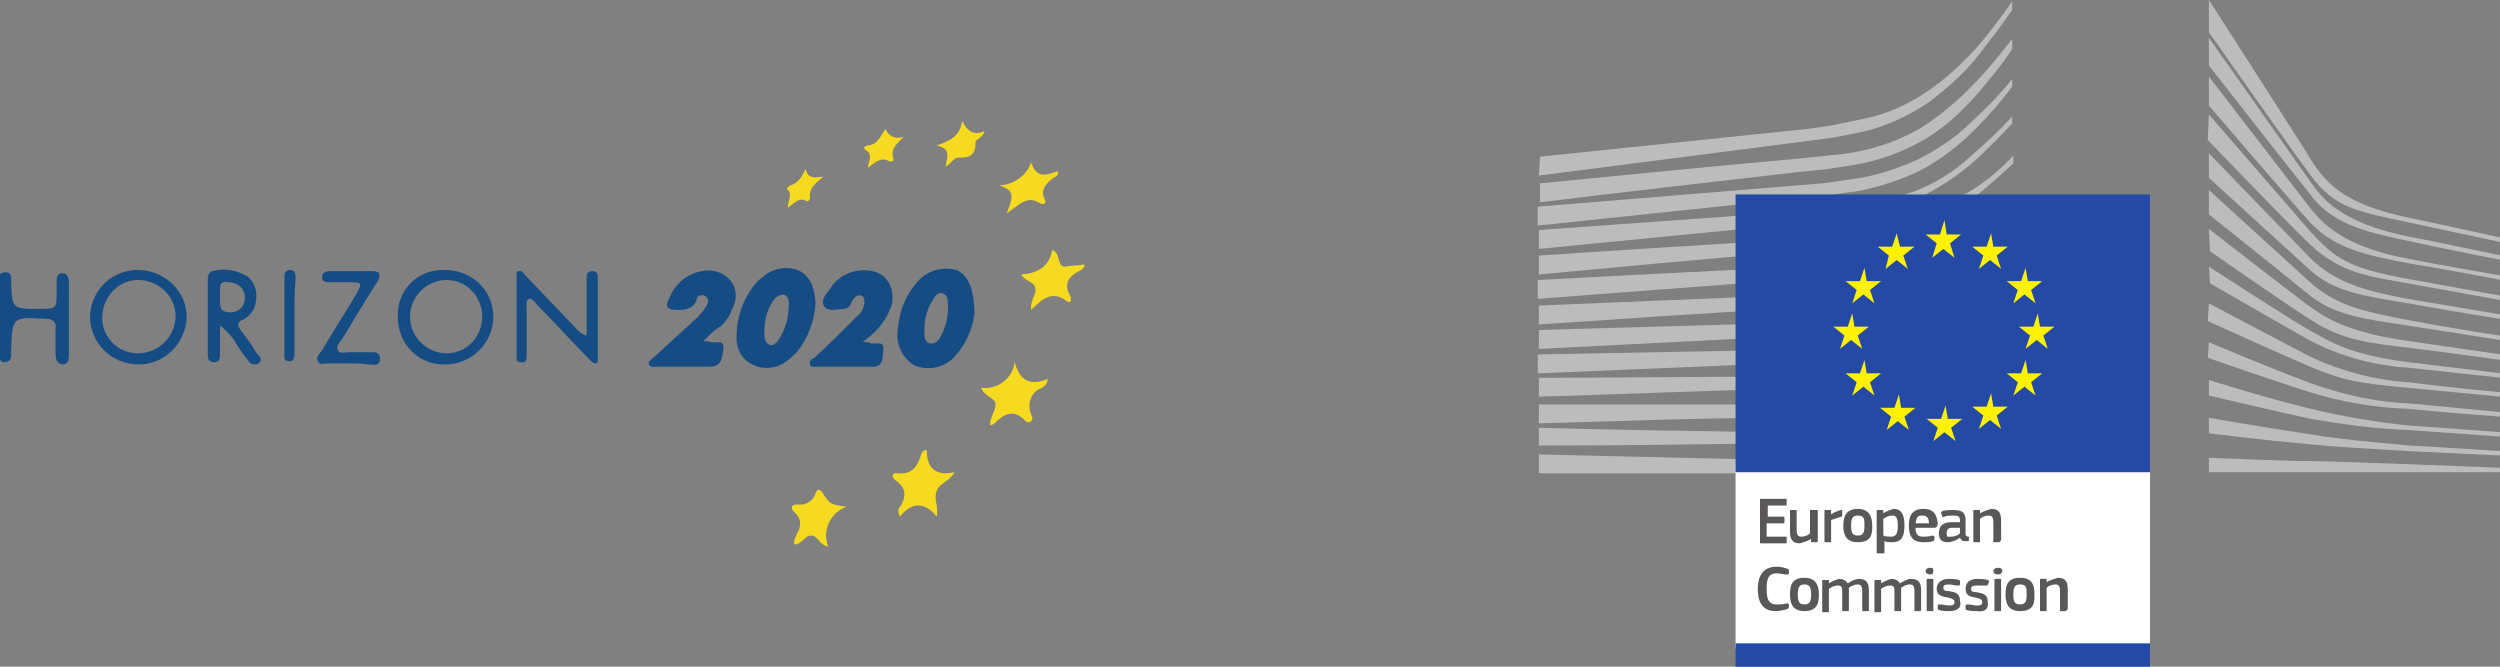 <?xml version="1.0" encoding="utf-8"?>
<!-- Generator: Adobe Illustrator 24.0.1, SVG Export Plug-In . SVG Version: 6.00 Build 0)  -->
<svg version="1.1" id="_ÎÓÈ_1" xmlns="http://www.w3.org/2000/svg" xmlns:xlink="http://www.w3.org/1999/xlink" x="0px" y="0px"
	 viewBox="0 0 225 60" style="enable-background:new 0 0 225 60;" xml:space="preserve">
<rect x="0" y="0" width="225" height="60" fill="#808080" stroke="none"/>
<style type="text/css">
	.st0{fill:#154C84;}
	.st1{fill:#F6DA1F;}
	.st2{fill:#BDBCBC;}
	.st3{fill:#FFFFFF;}
	.st4{fill:#254AA5;}
	.st5{fill:#FFF200;}
	.st6{fill:#5A5758;}
</style>
<g>
	<title>awards</title>
	<g>
		<path class="st0" d="M87.7,28.3C87.5,29.7,86.9,31,86,32c-0.9,1.1-2.4,1.4-3.7,0.9c-1.1-0.7-1.7-1.9-1.5-3.2
			c0.1-1.5,0.6-2.9,1.5-4c0.8-1.2,2.3-1.8,3.8-1.4C87.1,24.8,87.7,25.9,87.7,28.3z M83.2,29.5c0,0.1,0,0.3,0,0.4c0,0.4,0,0.9,0.5,1
			c0.5,0.1,0.8-0.3,1-0.7c0.5-0.9,0.7-2,0.6-3c0-0.4-0.1-0.7-0.5-0.8c-0.4-0.1-0.6,0.2-0.8,0.5C83.5,27.7,83.2,28.6,83.2,29.5z"/>
		<path class="st0" d="M73.4,27.3c-0.1,1.6-0.7,3.2-1.7,4.4c-0.3,0.3-0.6,0.6-0.9,0.8c-0.9,0.7-2.1,0.8-3.1,0.3
			c-1-0.5-1.5-1.5-1.4-2.6c0-1.8,0.7-3.6,1.9-4.9c0.2-0.2,0.4-0.3,0.6-0.5c0.9-0.7,2.2-0.9,3.2-0.4C73.2,25.1,73.3,26.3,73.4,27.3z
			 M68.8,29.8c0,0.3-0.1,0.9,0.4,1.2c0.3,0.2,0.6-0.1,0.8-0.3c0.7-1,1-2.2,1-3.4c0-0.3-0.1-0.7-0.5-0.8c-0.3,0-0.6,0.2-0.8,0.4
			C69.1,27.7,68.8,28.7,68.8,29.8z"/>
		<path class="st0" d="M77.9,30.8c0.2,0,0.3,0,0.5,0.1c0.4,0.1,1.2-0.3,1.1,0.6s0,1.6-1.2,1.5c-1.6,0-3.1,0-4.7,0
			c-0.3,0-0.6,0.1-0.7-0.2c-0.1-0.4,0.2-0.5,0.4-0.6c1.3-1.2,2.6-2.5,3.8-3.7c0.4-0.3,0.6-0.7,0.7-1.2c0-0.3,0-0.6-0.3-0.7
			c-0.3-0.1-0.5,0.1-0.7,0.3s-0.2,0.8-0.8,0.9c-0.5,0-1.4,0.3-1.8-0.2c-0.4-0.5,0.1-1.1,0.5-1.6c0.8-1.3,2.3-1.9,3.8-1.6
			c1.2,0.2,2,1.4,1.8,2.7c0,0.1,0,0.1,0,0.2c-0.4,1.3-1.2,2.4-2.3,3.2c-0.1,0.1-0.2,0.2-0.4,0.2L77.9,30.8z"/>
		<path class="st0" d="M63.3,30.7c0.3,0,0.5,0,0.7,0.1c0.4,0.1,1.2-0.3,1.1,0.6C65,32.1,65,33,63.9,33c-1.6,0-3.2,0-4.8,0
			c-0.2,0-0.6,0.1-0.7-0.2c-0.1-0.2,0.2-0.5,0.4-0.6c1.2-1.1,2.4-2.2,3.6-3.3c0.5-0.4,0.9-0.9,1.2-1.4c0.2-0.3,0.2-0.7-0.2-0.9
			c-0.3-0.1-0.6,0-0.7,0.3c0,0,0,0.1,0,0.1c-0.3,0.8-1,0.9-1.7,0.9c-1,0-1.2-0.3-0.7-1.2c0.5-1.2,1.6-2.1,2.9-2.3
			c0.9-0.2,1.9,0.1,2.5,0.8c0.6,0.7,0.7,1.7,0.2,2.6c-0.2,0.6-0.6,1.2-1.1,1.6C64.3,29.7,63.9,30.1,63.3,30.7z"/>
		<path class="st0" d="M52.8,30.2v-4c0-0.4,0-0.8,0-1.3c0-0.3,0.2-0.5,0.5-0.5c0,0,0,0,0,0c0.4,0,0.5,0.2,0.5,0.6c0,2.4,0,4.9,0,7.3
			c0,0.2,0,0.4-0.2,0.4c-0.2,0-0.4-0.2-0.5-0.3c-1.6-1.6-3.1-3.3-4.7-4.9c-0.2-0.2-0.5-0.7-0.8-0.6c-0.3,0.1-0.2,0.7-0.2,1
			c0,1.3,0,2.6,0,4c0,0.4,0,0.8-0.5,0.7c-0.5,0-0.4-0.4-0.4-0.7c0-2.3,0-4.7,0-7c0-0.2-0.1-0.5,0.2-0.5c0.3-0.1,0.4,0.2,0.5,0.3
			l4.5,4.7C52,29.8,52.4,30.1,52.8,30.2z"/>
		<path class="st0" d="M12.5,32.8c-2.4,0-4.3-1.8-4.4-4.2c0,0,0,0,0,0c0-2.3,1.8-4.2,4.1-4.3c0.1,0,0.1,0,0.2,0
			c2.4,0,4.4,1.9,4.4,4.2c0,0,0,0,0,0.1C16.7,30.9,14.8,32.8,12.5,32.8z M12.4,31.8c1.8,0,3.3-1.4,3.4-3.2s-1.4-3.3-3.2-3.4
			s-3.3,1.4-3.4,3.2C9.1,30.3,10.6,31.8,12.4,31.8z"/>
		<path class="st0" d="M35.8,28.5c-0.1-2.3,1.7-4.2,4-4.2c0.1,0,0.2,0,0.3,0c2.3,0,4.3,1.8,4.3,4.2c0,2.4-2,4.3-4.3,4.3
			c-2.3,0.1-4.2-1.7-4.3-4.1C35.8,28.7,35.8,28.6,35.8,28.5z M43.4,28.5c0-1.8-1.4-3.3-3.2-3.3c-1.8,0-3.3,1.5-3.3,3.3
			s1.5,3.3,3.3,3.3l0,0C42,31.8,43.4,30.3,43.4,28.5C43.4,28.5,43.4,28.5,43.4,28.5L43.4,28.5z"/>
		<path class="st0" d="M-0.1,28.5c0-1,0-2.2,0-3.2c0-0.4,0-0.8,0.6-0.8s0.5,0.5,0.5,0.9c0.1,2.4,0.1,2.4,2.5,2.4
			c1.6,0,1.6,0,1.6-1.6c0-0.4,0-0.7,0-1c0-0.3,0.1-0.6,0.5-0.6s0.5,0.2,0.6,0.6c0,0.1,0,0.2,0,0.3c0,2.1,0,4.2,0,6.4
			c0,0.4,0,0.9-0.6,0.9C5,32.7,5,32.1,5,31.7c0-0.7,0-1.5,0-2.2c0.1-0.4-0.2-0.7-0.6-0.8c-0.1,0-0.1,0-0.2,0H4.1
			c-3-0.2-3-0.2-3.1,2.9c0,0.4,0.1,0.9-0.5,1s-0.6-0.6-0.6-1C-0.1,30.6-0.1,29.5-0.1,28.5L-0.1,28.5z"/>
		<path class="st0" d="M19.8,29.3c0,1,0,1.8,0,2.5c0,0.4,0,0.8-0.5,0.8c-0.5,0-0.6-0.3-0.6-0.7c0-2.3,0-4.5,0-6.8
			c0-0.3,0.1-0.6,0.4-0.7c1.1-0.3,2.2-0.1,3.2,0.5c0.7,0.6,0.9,1.5,0.7,2.4c-0.1,0.6-0.5,1.1-1,1.4c-0.8,0.3-0.6,0.7-0.2,1.2
			c0.4,0.5,0.9,1.2,1.3,1.9c0.2,0.2,0.6,0.5,0.2,0.9c-0.4,0.2-0.8,0.1-1-0.3c0,0,0,0,0,0c-0.5-0.6-0.9-1.2-1.3-1.9
			C20.6,30,20.2,29.6,19.8,29.3z M20.5,25.4c-0.5-0.1-0.7,0.1-0.7,0.6c0,0.3,0,0.6,0,0.9c0,0.5-0.1,1.1,0.7,1.2
			c0.7,0.1,1.4-0.3,1.5-1C22.2,26.2,21.6,25.4,20.5,25.4z"/>
		<path class="st0" d="M31.2,32.7c-0.5,0-1,0-1.6,0s-0.8,0.2-1-0.2s0.2-0.7,0.4-1c1-1.7,2.1-3.4,3.1-5.1c0.5-0.9,0.5-1-0.6-1
			c-0.6,0-1.3,0-1.9,0c-0.3,0-0.7-0.1-0.6-0.5c0-0.4,0.4-0.5,0.7-0.5h3.8c0.7,0,0.8,0.3,0.5,0.9c-1.1,1.7-2.1,3.4-3.2,5.2
			c-0.2,0.3-0.6,0.6-0.4,1c0.2,0.4,0.7,0.2,1,0.2c0.6,0,1.2,0,1.8,0c0.4,0,1-0.1,1,0.6c0,0.7-0.6,0.5-1,0.5
			C32.5,32.7,31.9,32.7,31.2,32.7z"/>
		<path class="st1" d="M94.3,34.1c0,0.3-0.2,0.6-0.5,0.8c-0.9,0.3-1.3,1.2-1.1,2.1c0,0.1,0.1,0.2,0.1,0.3c0.1,0.2,0.2,0.4,0,0.6
			c-0.2,0.2-0.3,0.1-0.5,0c-1-1.1-1.9-0.7-2.8,0.2c-0.1,0.1-0.2,0.1-0.4,0.2c0-0.8,0.5-1.3,0.5-1.9c0-0.6-1-0.7-1.3-1.5
			c1.4,0.2,2.8-0.8,3-2.2c0-0.1,0-0.1,0-0.2C91.7,34.2,92.7,34.8,94.3,34.1z"/>
		<path class="st1" d="M83.4,40.5c0,1.5,0.7,2.4,2.5,2c-0.5,0.9-1.4,1-1.6,1.7c-0.3,0.7,0.2,1.4,0,2.3c-1.1-1.4-2.3-1.3-3.3,0
			c-0.2-0.3-0.2-0.8,0.1-1c0.4-0.8,0.5-1.5-0.4-2.2c-0.4-0.2-0.6-0.8,0.1-0.7c1.4,0.1,1.8-0.7,2.1-1.7c0-0.1,0.1-0.2,0.2-0.3
			C83.2,40.5,83.3,40.5,83.4,40.5z"/>
		<path class="st1" d="M97.6,23.8c0,0.4-0.3,0.5-0.5,0.6c-0.9,0.5-1.4,1.1-0.8,2.2c0.1,0.2,0.2,0.8-0.3,0.5c-1.3-1-2.2-0.2-3.2,0.8
			c-0.1-0.8,0.4-1.3,0.4-1.8c0-0.8-0.9-0.7-1.3-1.4c1.4-0.1,2.5-0.6,2.8-2.2c0.8,0.3,0.4,1.4,1.1,1.5C96.4,23.9,97,23.9,97.6,23.8z"
			/>
		<path class="st1" d="M76.2,45.6c-1.4,0.5-2.2,2-1.7,3.5c0,0,0,0,0,0.1c-0.8-0.2-0.9-1-1.5-1c-0.6,0-0.8,0.8-1.5,0.8
			c-0.1-0.4,0.1-0.6,0.2-0.9c0.4-0.7,0.5-1.4-0.2-2c-0.4-0.4-0.3-0.7,0.3-0.7c0.7,0.1,1.4-0.3,1.6-1c0.1-0.3,0.3-0.5,0.6-0.1
			C74.7,45.4,74.7,45.4,76.2,45.6z"/>
		<path class="st1" d="M92.8,14.6c0.5,1.6,1.5,1.1,2.4,0.8c0.1,0.4-0.2,0.5-0.4,0.6c-0.6,0.5-1.2,1-0.8,1.9c0.2,0.3,0,0.6-0.4,0.4
			c-1.2-0.8-1.9,0.2-3,0.9c0.4-1.1,1-2.1-0.7-2.5C91.3,16.6,92.4,15.8,92.8,14.6z"/>
		<path class="st0" d="M26.5,28.5c0,1.1,0,2.2,0,3.3c0,0.3,0,0.8-0.5,0.7c-0.5,0-0.4-0.4-0.4-0.7v-6.8c0-0.3,0-0.7,0.5-0.7
			s0.5,0.4,0.5,0.8C26.5,26.3,26.5,27.4,26.5,28.5z"/>
		<path class="st1" d="M85.1,15c0.1-0.8,0.6-1.6-0.8-1.9c1.1-0.4,2.1-0.8,2.3-2.2c0.5,1,1.1,1.3,2,0.9c-0.1,0.6-0.8,0.7-0.8,1
			c0,1.3-0.6,1.4-1.7,1.4C85.8,14.3,85.5,14.8,85.1,15z"/>
		<path class="st1" d="M78.1,15.1c0.1-0.7,0.5-1.2-0.2-1.6c-0.3-0.2,0-0.4,0.2-0.4c0.9-0.1,1.1-0.8,1.6-1.5c0.2,0.6,0.9,1,1.6,0.7
			c0,0,0.1,0,0.1-0.1c-0.5,0.7-1.3,1-1,2.1c0.1,0.2-0.2,0.3-0.4,0.2C79.3,14.1,78.8,14.6,78.1,15.1z"/>
		<path class="st1" d="M72.5,15.2c0.2,0.9,0.8,0.8,1.6,0.7c-0.7,0.6-1.3,1-1.2,1.9c0,0.1-0.1,0.3-0.2,0.3c0,0-0.1,0-0.1,0
			c-0.7-0.4-1.1,0.2-1.7,0.6c0-0.6,0.5-1.3-0.1-1.7c0.1-0.1,0.2-0.3,0.3-0.3C71.8,16.5,72.2,15.9,72.5,15.2z"/>
		<g id="layer1">
			<g id="g15525">
				<path id="path5555" class="st2" d="M138.5,15.8c0,0,25.7-3.3,26.4-3.4c1.1-0.2,2.1-0.4,3-0.6c2-0.5,3.9-1.4,5.7-2.6
					c1.7-1.3,3.3-2.7,4.6-4.4c1-1.3,2-2.6,2.9-3.9V0.1c-1,1.5-2.1,2.9-3.3,4.3c-1.4,1.5-2.9,2.9-4.6,4c-1.7,1.1-3.5,1.9-5.5,2.3
					c-1,0.2-1.9,0.4-2.9,0.6c-0.7,0.1-1.4,0.2-2.1,0.3l-24.1,2.5L138.5,15.8L138.5,15.8z"/>
				<path id="path5559" class="st2" d="M172.9,11.5c-1.7,1-3.6,1.7-5.5,2.1c-0.9,0.2-1.8,0.3-2.9,0.4c-0.6,0.1-1.3,0.1-1.9,0.2
					l-1,0.1c-7.9,0.7-15.7,1.5-23,2.2v1.7c7.4-0.9,15.3-1.8,23.1-2.7l1-0.1l1.9-0.2c1.1-0.2,2.1-0.3,3-0.5c2-0.4,4-1.2,5.7-2.2
					c1.8-1.1,3.3-2.5,4.7-4.1c1.1-1.3,2.2-2.6,3.1-4V3.5c-1.1,1.4-2.2,2.8-3.5,4.1C176.2,9.1,174.6,10.4,172.9,11.5"/>
				<path id="path5563" class="st2" d="M177.4,11c-1.4,1.4-3.1,2.5-4.9,3.4c-1.8,0.8-3.6,1.4-5.6,1.7c-0.9,0.1-1.8,0.3-2.9,0.4
					l-25.6,2.1v1.7l22.8-2.4l3-0.3c1.1-0.1,2.1-0.3,3-0.4c2-0.4,3.9-1,5.7-1.9c1.9-1,3.5-2.3,5-3.8c1.2-1.2,2.2-2.4,3.2-3.7V7.1
					C180,8.5,178.7,9.8,177.4,11"/>
				<path id="path5567" class="st2" d="M171.2,19.7c-1.4,0.9-3.1,1.4-4.7,1.5c-1.3,0.1-2.6,0.2-3.9,0.3l-1.9,0.1
					c-3.9,0.2-7.7,0.5-11.5,0.7L138.5,23v1.7l10.8-1c3.5-0.3,7.6-0.7,11.5-1l2.9-0.2c1.1-0.1,2.1-0.2,2.9-0.3c2-0.2,3.9-0.7,5.7-1.4
					c1.8-0.7,3.6-1.7,5.2-2.9c1.3-1,2.5-2.1,3.7-3.2V14c-1.1,1.2-2.3,2.2-3.7,3.1C175.6,18.3,172.5,18.9,171.2,19.7"/>
				<path id="path5571" class="st2" d="M171.7,22.8c-1.8,0.5-3.7,0.8-5.6,1c-0.9,0.1-1.8,0.1-2.8,0.2l-2.9,0.1
					c-7.1,0.3-14.2,0.7-22,1.1v1.7c7.5-0.6,14.8-1.1,22.1-1.7l2.9-0.2c1.1-0.1,2.1-0.2,2.9-0.2c1.9-0.2,3.8-0.6,5.7-1.2
					c1.9-0.6,3.7-1.4,5.3-2.5c1.3-0.9,2.6-1.8,3.8-2.9l0,0c-1.4,1.2-2.8,1.5-4.1,2.3C175.3,21.6,173.6,22.3,171.7,22.8"/>
				<path id="path5575" class="st2" d="M171.5,25.6c-1.8,0.4-3.7,0.7-5.6,0.8c-0.8,0.1-1.7,0.1-2.8,0.1l-2.8,0.1
					c-7.1,0.3-14.4,0.6-21.8,0.9v1.7c7.4-0.5,14.6-1,21.9-1.4l2.8-0.2c1.1-0.1,2-0.1,2.8-0.2c1.9-0.2,3.8-0.5,5.7-0.9
					c1.9-0.5,3.7-1.2,5.4-2.1c1.4-0.8,2.7-1.6,4-2.6v-0.7c-1.4,1-2.8,1.9-4.3,2.7C175.1,24.6,173.3,25.2,171.5,25.6"/>
				<path id="path5579" class="st2" d="M171.2,28.3c-1.8,0.3-3.7,0.5-5.5,0.6c-0.8,0.1-1.7,0.1-2.8,0.1l-24.4,0.7v1.7l21.7-1.1
					l2.8-0.1c1.1-0.1,2-0.1,2.8-0.2c1.9-0.1,3.8-0.4,5.6-0.8c1.9-0.4,3.7-1,5.5-1.7c1.5-0.6,2.9-1.4,4.3-2.2v-0.7
					c-1.4,0.8-2.9,1.6-4.5,2.2C174.9,27.4,173.1,28,171.2,28.3"/>
				<path id="path5583" class="st2" d="M171,31c-3,0.3-6,0.5-9.1,0.5c-0.7,0-1.4,0-2.1,0l-21.4,0.4v1.7l21.5-0.9l2.1-0.1
					c3.1-0.1,6.1-0.3,9.2-0.7c1.9-0.3,3.7-0.7,5.5-1.3c1.5-0.5,3-1.1,4.4-1.8V28c-1.5,0.7-3,1.3-4.6,1.8
					C174.7,30.4,172.9,30.8,171,31"/>
				<path id="path5587" class="st2" d="M170.9,33.7c-2.8,0.2-5.7,0.2-8.5,0.2h-2.6c-7.1,0-14.2,0.1-21.3,0.1v1.7
					c6.8-0.2,14.1-0.5,21.4-0.7l2.6-0.1c2.8-0.1,5.7-0.1,8.5-0.5c1.9-0.2,3.7-0.5,5.5-0.9c1.6-0.4,3.1-0.9,4.6-1.5v-0.6
					c-1.6,0.6-3.1,1-4.8,1.4C174.5,33.3,172.7,33.6,170.9,33.7"/>
				<path id="path5591" class="st2" d="M170.8,36.4c-1.2,0.1-2.4,0.1-3.9,0.1h-1.6l-5.5-0.1c-3.8,0-7.5,0-11.1,0h-10.2v1.7l10.2-0.3
					c3.5-0.1,7.3-0.2,11-0.2l5.5-0.1c1.5,0,3.5-0.1,5.5-0.2c2-0.1,3.8-0.3,5.5-0.6c1.6-0.2,3.1-0.6,4.7-1v-0.6
					c-1.6,0.4-3.3,0.7-4.8,0.9C174.7,36.2,172.7,36.3,170.8,36.4"/>
				<path id="path5595" class="st2" d="M165.2,39l-5.5-0.1c-7-0.1-14.1-0.2-21.2-0.4v1.6c6.8,0,14.1-0.1,21.2-0.2l5.5-0.1
					c1.9,0,3.7-0.1,5.5-0.1c3.5-0.1,6.9-0.4,10.3-0.8v-0.6c-3.4,0.4-6.9,0.5-10.4,0.5C168.8,39,167,39,165.2,39"/>
				<path id="path5599" class="st2" d="M181.1,41.9l-42.6-1v1.7h42.6V41.9z"/>
				<path id="path5603" class="st2" d="M177.2,14.2c-1.4,1.3-3.1,2.3-4.8,3c-1.9,0.6-3.8,1.1-5.7,1.2c-1.4,0.2-2.8,0.5-4.1,0.6
					l-1.7,0.1l-22.4,1.6v1.7l22.5-2.2l2.9-0.3c1-0.1,2.1-0.2,2.9-0.4c2-0.3,3.9-0.8,5.7-1.6c1.9-0.9,3.6-2,5.2-3.4
					c1.2-1.1,2.3-2.2,3.4-3.4v-0.6C179.9,11.8,178.6,13,177.2,14.2"/>
				<path id="path5605" class="st3" d="M156.2,58.4h37.3V41.8h-37.3V58.4z"/>
				<path id="path5607" class="st4" d="M193.5,17.5h-37.3v25h37.3V17.5z"/>
				<path id="path5611" class="st5" d="M175.2,21.1h1.3l-1,0.8l0.4,1.3l-1-0.8l-1,0.8l0.4-1.3l-1-0.8h1.3l0.4-1.3L175.2,21.1
					L175.2,21.1z"/>
				<path id="path5615" class="st5" d="M175.3,37.7h1.3l-1,0.8l0.4,1.2l-1-0.8l-1,0.8l0.4-1.2l-1-0.8h1.3l0.4-1.2L175.3,37.7z"/>
				<path id="path5619" class="st5" d="M179.4,36.6h1.3l-1,0.8l0.4,1.2l-1-0.8l-1,0.8l0.4-1.2l-1-0.8h1.3l0.4-1.2L179.4,36.6z"/>
				<path id="path5623" class="st5" d="M179.4,22.2h1.3l-1,0.8l0.4,1.2l-1-0.8l-1,0.8l0.4-1.2l-1-0.8h1.3l0.4-1.2L179.4,22.2z"/>
				<path id="path5627" class="st5" d="M182.5,25.3h1.3l-1,0.8l0.4,1.2l-1-0.8l-1,0.8l0.4-1.2l-1-0.8h1.3l0.4-1.2L182.5,25.3z"/>
				<path id="path5631" class="st5" d="M182.5,33.6h1.3l-1,0.8l0.4,1.2l-1-0.8l-1,0.8l0.4-1.2l-1-0.8h1.3l0.4-1.2L182.5,33.6z"/>
				<path id="path5635" class="st5" d="M183.6,29.4h1.3l-1,0.8l0.4,1.2l-1-0.8l-1,0.8l0.4-1.2l-1-0.8h1.3l0.4-1.2L183.6,29.4z"/>
				<path id="path5639" class="st5" d="M171,22.2h1.3l-1,0.8l0.4,1.2l-1-0.8l-1,0.8L170,23l-1-0.8h1.3l0.4-1.2L171,22.2L171,22.2z"
					/>
				<path id="path5643" class="st5" d="M168,25.3h1.3l-1,0.8l0.4,1.2l-1-0.8l-1,0.8l0.4-1.2l-1-0.8h1.3l0.4-1.2L168,25.3L168,25.3z"
					/>
				<path id="path5647" class="st5" d="M166.9,29.4h1.3l-1,0.8l0.4,1.2l-1-0.8l-1,0.8l0.4-1.2l-1-0.8h1.3l0.4-1.2L166.9,29.4z"/>
				<path id="path5651" class="st5" d="M168,33.6h1.3l-1,0.8l0.4,1.2l-1-0.8l-1,0.8l0.4-1.2l-1-0.8h1.3l0.4-1.2L168,33.6L168,33.6z"
					/>
				<path id="path5655" class="st5" d="M171.1,36.7h1.3l-1,0.8l0.4,1.2l-1-0.8l-1,0.8l0.4-1.2l-1-0.8h1.3l0.4-1.2L171.1,36.7z"/>
				<path id="path5657" class="st4" d="M156.2,60h37.3v-2.1h-37.3V60z"/>
				<path id="path5661" class="st2" d="M198.8,0c0,0,7.8,12.1,9.2,14.4c1.4,2.2,3.1,4,8.8,5.2c5.7,1.2,8.3,1.8,8.3,1.8v0.4
					c0,0-3.7-0.8-8.4-1.8c-4.7-1-6.6-1.3-8.8-4.3c-1.8-2.4-9.1-12.8-9.1-12.8L198.8,0L198.8,0z"/>
				<path id="path5665" class="st2" d="M198.8,3.4c0,0,8.1,11.5,9.1,12.9c1,1.4,2.5,3.7,8.9,5c1.7,0.3,8.3,1.7,8.3,1.7v0.4
					c0,0-5.1-1-8.3-1.7s-6.7-1.3-8.8-4.1c-2-2.5-9.2-11.7-9.2-11.7L198.8,3.4L198.8,3.4z"/>
				<path id="path5669" class="st2" d="M198.8,6.9l9.1,11.8c1.5,1.9,3.6,3.6,8.9,4.6c3,0.6,8.3,1.5,8.3,1.5v0.4c0,0-4.6-0.9-8.3-1.5
					c-3.7-0.7-6.7-1.3-8.9-3.7c-1.9-2.1-9.1-10.5-9.1-10.5L198.8,6.9L198.8,6.9z"/>
				<path id="path5673" class="st2" d="M198.8,10.3c0,0,7.7,8.9,9.1,10.5c2.3,2.5,3.4,3.3,8.8,4.3c2.2,0.4,8.3,1.5,8.3,1.5V27
					l-8.3-1.5c-3.2-0.6-6-0.8-8.9-3.6c-2.2-2.1-9.1-9.3-9.1-9.3L198.8,10.3L198.8,10.3z"/>
				<path id="path5677" class="st2" d="M198.8,13.8l9.1,9.4c2.2,2.2,5,3,8.8,3.7c3.7,0.6,8.3,1.4,8.3,1.4v0.4c0,0-4.4-0.7-8.3-1.4
					c-4-0.7-6.6-1-8.8-3c-2-1.8-9.1-8.3-9.1-8.3L198.8,13.8L198.8,13.8z"/>
				<path id="path5681" class="st2" d="M198.8,17.1c0,0,6.7,6.1,9.1,8.3c2.2,1.9,4,2.5,8.8,3.4s8.3,1.4,8.3,1.4v0.4l-8.3-1.3
					c-3.9-0.6-6.5-0.9-8.8-2.7c-2.7-2.2-9.1-7.3-9.1-7.3V17.1z"/>
				<path id="path5685" class="st2" d="M198.8,20.6c0,0,7.7,6,9.1,7s3.3,2.3,8.9,3.1l8.3,1.2v0.5c0,0-5-0.7-8.3-1.1
					s-5.9-0.6-8.8-2.5c-3-1.9-9.1-6.2-9.1-6.2L198.8,20.6L198.8,20.6z"/>
				<path id="path5689" class="st2" d="M198.8,24c0,0,7.7,5,9.2,5.8c1.5,0.8,3.2,2.1,8.8,2.8l8.3,1V34l-8.3-0.9
					c-3.1-0.2-6.1-1-8.8-2.4c-2.7-1.5-9.1-5.2-9.1-5.2L198.8,24L198.8,24z"/>
				<path id="path5693" class="st2" d="M198.8,27.3c0,0,6.8,3.6,9.1,4.8c2.8,1.3,5.8,2.1,8.8,2.3c4,0.5,8.3,0.9,8.3,0.9v0.4
					c0,0-4-0.4-8.3-0.8c-4.3-0.4-5.7-0.6-8.8-1.9c-2.8-1.2-9.2-4.1-9.2-4.1L198.8,27.3L198.8,27.3z"/>
				<path id="path5697" class="st2" d="M198.8,30.8c0,0,5.4,2.3,9.2,3.7c2.8,1,5.8,1.7,8.8,1.8c1,0.1,8.3,0.8,8.3,0.8v0.4
					c0,0-4.3-0.3-8.3-0.7c-3-0.1-6-0.6-8.9-1.5c-3.2-1-9.2-3.1-9.2-3.1L198.8,30.8L198.8,30.8z"/>
				<path id="path5701" class="st2" d="M198.8,34.2c0,0,5.4,1.7,9.2,2.6c2.9,0.7,5.9,1.2,8.8,1.5c1.7,0.1,8.3,0.6,8.3,0.6v0.4
					l-8.3-0.6c-3-0.1-5.9-0.5-8.8-1c-2.4-0.5-9.2-2.1-9.2-2.1L198.8,34.2L198.8,34.2z"/>
				<path id="path5705" class="st2" d="M198.8,37.6c0,0,4.5,0.8,9.2,1.5c3.5,0.6,8.3,0.9,8.8,1c0.6,0,8.3,0.5,8.3,0.5v0.4l-8.3-0.4
					c-3.4-0.2-6.9-0.4-8.8-0.6c-4.4-0.4-9.2-1-9.2-1V37.6z"/>
				<path id="path5709" class="st2" d="M198.8,41.2c0,0,7,0.3,9.2,0.3c2.1,0,17.1,0.6,17.1,0.6v0.4h-26.3L198.8,41.2L198.8,41.2z"/>
				<path id="path5713" class="st6" d="M158.4,45c0-0.1,0-0.1,0.1-0.1c0,0,0,0,0,0h2.2c0.1,0,0.1,0,0.1,0.1c0,0,0,0,0,0v0.4
					c0,0.1,0,0.1-0.1,0.1h-1.6v1h1.4c0.1,0,0.1,0,0.1,0.1v0.4c0,0.1,0,0.1-0.1,0.1H159v1.2h1.7c0.1,0,0.1,0,0.1,0.1v0.4
					c0,0.1,0,0.1-0.1,0.1h-2.2c-0.1,0-0.1,0-0.1-0.1c0,0,0,0,0,0L158.4,45L158.4,45z"/>
				<path id="path5717" class="st6" d="M163.5,48.8h-0.4c-0.1,0-0.1,0-0.1-0.1v-0.2l0,0c-0.3,0.2-0.7,0.3-1,0.4
					c-0.8,0-0.9-0.5-0.9-1.1V46c0-0.1,0-0.1,0.1-0.1h0.4c0.1,0,0.1,0,0.1,0.1v1.7c0,0.4,0.1,0.6,0.4,0.6c0.3,0,0.6-0.1,0.8-0.3v-2
					c0-0.1,0-0.1,0.1-0.1h0.5c0.1,0,0.1,0,0.1,0.1v2.7C163.6,48.7,163.6,48.8,163.5,48.8"/>
				<path id="path5721" class="st6" d="M164.8,48.7c0,0.1,0,0.1-0.1,0.1c0,0,0,0,0,0h-0.4c-0.1,0-0.1,0-0.1-0.1c0,0,0,0,0,0V46
					c0-0.1,0-0.1,0.1-0.1h0.4c0.1,0,0.1,0,0.1,0.1c0,0,0,0,0,0v0.3l0,0c0.3-0.2,0.5-0.3,0.9-0.4c0.1,0,0.1,0,0.1,0.1v0.4
					c0,0.1,0,0.1-0.1,0.1c-0.3,0.1-0.6,0.2-0.9,0.3L164.8,48.7L164.8,48.7z"/>
				<path id="path5725" class="st6" d="M167.2,46.4c-0.5,0-0.6,0.3-0.6,0.9s0.1,0.9,0.6,0.9c0.5,0,0.6-0.3,0.6-0.9
					S167.8,46.4,167.2,46.4 M167.2,48.8c-1.2,0-1.3-0.9-1.3-1.5s0.1-1.5,1.3-1.5c1.1,0,1.3,0.8,1.3,1.5S168.5,48.8,167.2,48.8"/>
				<path id="path5729" class="st6" d="M170.3,46.4c-0.3,0-0.5,0.1-0.8,0.3v1.5c0.2,0.1,0.5,0.1,0.7,0.1c0.4,0,0.6-0.2,0.6-1
					S170.6,46.4,170.3,46.4 M170.3,48.8c-0.3,0-0.5,0-0.7-0.1l0,0v1c0,0.1,0,0.1-0.1,0.1H169c-0.1,0-0.1,0-0.1-0.1V46
					c0-0.1,0-0.1,0.1-0.1h0.4c0.1,0,0.1,0.1,0.1,0.1v0.2l0,0c0.3-0.2,0.6-0.3,0.9-0.4c0.8,0,1,0.6,1,1.5S171.2,48.8,170.3,48.8"/>
				<path id="path5733" class="st6" d="M172.4,47.1h1.2c0-0.4-0.1-0.7-0.6-0.7C172.5,46.4,172.5,46.6,172.4,47.1 M172.4,47.5
					c0,0.6,0.2,0.8,0.7,0.8c0.3,0,0.5,0,0.8-0.1c0.1,0,0.1,0,0.2,0.1v0.2c0,0.1,0,0.1-0.1,0.2c-0.3,0.1-0.6,0.1-0.9,0.1
					c-1.1,0-1.3-0.7-1.3-1.5c0-0.6,0.1-1.5,1.3-1.5c1.1,0,1.2,0.7,1.3,1.3c0,0.2-0.1,0.4-0.3,0.4H172.4z"/>
				<path id="path5737" class="st6" d="M176.4,47.5h-0.7c-0.3,0-0.5,0.1-0.5,0.5c0,0.4,0.1,0.3,0.4,0.3c0.3,0,0.6-0.1,0.8-0.3V47.5z
					 M176.4,48.4c-0.3,0.2-0.7,0.4-1.1,0.4c-0.6,0-0.8-0.3-0.8-0.8c0-0.7,0.4-1,1.1-1h0.8v-0.1c0-0.4-0.1-0.5-0.6-0.5
					c-0.2,0-0.6,0-0.8,0.1c-0.2,0.1-0.2,0-0.2-0.1l-0.1-0.2c0-0.1,0-0.1,0.1-0.2c0.3-0.1,0.7-0.1,1-0.1c1,0,1.1,0.4,1.1,1V48
					c0,0.2,0,0.2,0.2,0.3c0.2,0,0.1,0,0.1,0.1v0.2c0,0.1,0,0.1-0.1,0.1h-0.3C176.6,48.7,176.5,48.6,176.4,48.4L176.4,48.4z"/>
				<path id="path5741" class="st6" d="M179.9,48.8h-0.4c-0.1,0-0.1,0-0.1-0.1c0,0,0,0,0,0V47c0-0.4-0.1-0.6-0.4-0.6
					c-0.3,0-0.6,0.1-0.8,0.3v2c0,0.1,0,0.1-0.1,0.1h-0.4c-0.1,0-0.1,0-0.1-0.1c0,0,0,0,0,0V46c0-0.1,0-0.1,0.1-0.1h0.4
					c0.1,0,0.1,0,0.1,0.1v0.2l0,0c0.3-0.2,0.7-0.3,1-0.4c0.8,0,0.9,0.5,0.9,1.1v1.7C180,48.7,180,48.8,179.9,48.8"/>
				<path id="path5745" class="st6" d="M159.9,51c0.4,0,0.7,0.1,1,0.2c0.1,0,0.1,0.1,0.1,0.2v0.2c0,0.1-0.1,0.1-0.2,0.1
					c-0.3,0-0.6-0.1-0.9-0.1c-0.8,0-0.9,0.6-0.9,1.4s0.1,1.4,0.9,1.4c0.3,0,0.6,0,0.9-0.1c0.1,0,0.1,0,0.2,0.1v0.2
					c0,0.1,0,0.1-0.1,0.2c-0.3,0.1-0.7,0.2-1.1,0.2c-1.3,0-1.6-1-1.6-2C158.2,52.1,158.5,51,159.9,51"/>
				<path id="path5749" class="st6" d="M162.4,52.6c-0.5,0-0.6,0.3-0.6,0.9s0.1,0.9,0.6,0.9c0.5,0,0.6-0.3,0.6-0.9
					S162.9,52.6,162.4,52.6 M162.4,55c-1.2,0-1.3-0.9-1.3-1.5c0-0.7,0.1-1.5,1.3-1.5c1.1,0,1.3,0.8,1.3,1.5
					C163.7,54.2,163.6,55,162.4,55"/>
				<path id="path5753" class="st6" d="M168.1,55h-0.4c-0.1,0-0.1,0-0.1-0.1v-1.7c0-0.4-0.1-0.6-0.4-0.6c-0.3,0-0.5,0.1-0.8,0.3v2
					c0,0.1,0,0.1-0.1,0.1h-0.4c-0.1,0-0.1,0-0.1-0.1v-1.7c0-0.4-0.1-0.5-0.4-0.5c-0.3,0-0.5,0.1-0.8,0.3v2c0,0.1,0,0.1-0.1,0.1
					c0,0,0,0,0,0h-0.4c-0.1,0-0.1,0-0.1-0.1v-2.7c0-0.1,0-0.1,0.1-0.1h0.4c0.1,0,0.1,0,0.1,0.1c0,0,0,0,0,0v0.2l0,0
					c0.3-0.2,0.6-0.3,0.9-0.4c0.3,0,0.6,0.1,0.8,0.4c0.3-0.2,0.7-0.4,1-0.4c0.8,0,0.9,0.5,0.9,1.1v1.7C168.3,54.9,168.2,55,168.1,55
					C168.1,55,168.1,55,168.1,55"/>
				<path id="path5757" class="st6" d="M172.8,55h-0.4c-0.1,0-0.1,0-0.1-0.1v-1.7c0-0.4-0.1-0.6-0.4-0.6c-0.3,0-0.5,0.1-0.8,0.3v2
					c0,0.1,0,0.1-0.1,0.1h-0.4c-0.1,0-0.1,0-0.1-0.1v-1.7c0-0.4-0.1-0.5-0.4-0.5c-0.3,0-0.5,0.1-0.8,0.3v2c0,0.1,0,0.1-0.1,0.1
					c0,0,0,0,0,0h-0.4c-0.1,0-0.1,0-0.1-0.1v-2.7c0-0.1,0-0.1,0.1-0.1h0.4c0.1,0,0.1,0,0.1,0.1v0.2l0,0c0.3-0.2,0.6-0.3,0.9-0.4
					c0.3,0,0.6,0.1,0.8,0.4c0.3-0.2,0.7-0.4,1-0.4c0.8,0,0.9,0.5,0.9,1.1v1.7C172.9,54.9,172.9,55,172.8,55"/>
				<path id="path5761" class="st6" d="M174,54.9c0,0.1,0,0.1-0.1,0.1h-0.4c-0.1,0-0.1,0-0.1-0.1v-2.7c0-0.1,0-0.1,0.1-0.1h0.4
					c0.1,0,0.1,0,0.1,0.1L174,54.9z M173.7,51.7c-0.3,0-0.4-0.2-0.4-0.3s0.1-0.3,0.4-0.3c0.3,0,0.3,0.1,0.3,0.3
					C174,51.5,174,51.7,173.7,51.7"/>
				<path id="path5765" class="st6" d="M175.4,55c-0.3,0-0.6,0-0.9-0.1c-0.1,0-0.1-0.1-0.1-0.2v-0.2c0-0.1,0-0.1,0.2-0.1
					c0.3,0,0.6,0.1,0.8,0.1c0.4,0,0.5-0.1,0.5-0.3c0-0.2-0.1-0.3-0.5-0.4c-0.6-0.1-1.1-0.2-1.1-0.8s0.5-0.9,1.1-0.9
					c0.3,0,0.6,0,0.9,0.1c0.1,0,0.1,0.1,0.1,0.2v0.2c0,0.1-0.1,0.1-0.2,0.1c-0.3,0-0.5-0.1-0.8-0.1c-0.4,0-0.5,0.1-0.5,0.3
					c0,0.2,0.1,0.3,0.5,0.3c0.6,0.1,1,0.2,1,0.9C176.6,54.8,176,55,175.4,55"/>
				<path id="path5769" class="st6" d="M177.9,55c-0.3,0-0.6,0-0.9-0.1c-0.1,0-0.1-0.1-0.1-0.2v-0.2c0-0.1,0.1-0.1,0.2-0.1
					c0.3,0,0.6,0.1,0.8,0.1c0.4,0,0.5-0.1,0.5-0.3c0-0.2-0.1-0.3-0.5-0.4c-0.6-0.1-1-0.2-1-0.8s0.4-0.9,1.1-0.9c0.3,0,0.6,0,0.9,0.1
					c0.1,0,0.1,0.1,0.1,0.2l-0.1,0.2c0,0.1,0,0.1-0.2,0.1c-0.3,0-0.6,0-0.8,0c-0.4,0-0.5,0.1-0.5,0.3s0.1,0.3,0.5,0.3
					c0.6,0.1,1,0.2,1,0.9C179,54.9,178.5,55.1,177.9,55"/>
				<path id="path5773" class="st6" d="M180.1,54.9c0,0.1,0,0.1-0.1,0.1h-0.4c-0.1,0-0.1,0-0.1-0.1v-2.7c0-0.1,0-0.1,0.1-0.1h0.4
					c0.1,0,0.1,0,0.1,0.1L180.1,54.9z M179.8,51.7c-0.3,0-0.4-0.2-0.4-0.3s0.1-0.3,0.4-0.3c0.3,0,0.4,0.1,0.4,0.3
					C180.2,51.5,180.1,51.7,179.8,51.7"/>
				<path id="path5777" class="st6" d="M181.8,52.6c-0.5,0-0.6,0.3-0.6,0.9s0.1,0.9,0.6,0.9c0.5,0,0.6-0.3,0.6-0.9
					S182.4,52.6,181.8,52.6 M181.8,55c-1.2,0-1.3-0.9-1.3-1.5c0-0.7,0.1-1.5,1.3-1.5s1.3,0.8,1.3,1.5C183.1,54.2,183.1,55,181.8,55"
					/>
				<path id="path5781" class="st6" d="M185.9,55h-0.4c-0.1,0-0.1,0-0.1-0.1c0,0,0,0,0,0v-1.7c0-0.4-0.1-0.6-0.4-0.6
					c-0.3,0-0.6,0.1-0.8,0.3v2c0,0.1,0,0.1-0.1,0.1h-0.4c-0.1,0-0.1,0-0.1-0.1v-2.7c0-0.1,0-0.1,0.1-0.1h0.4c0.1,0,0.1,0,0.1,0.1
					v0.2l0,0c0.3-0.2,0.7-0.3,1-0.4c0.8,0,0.9,0.5,0.9,1.1v1.7C186,54.9,186,55,185.9,55"/>
			</g>
		</g>
	</g>
</g>
</svg>
